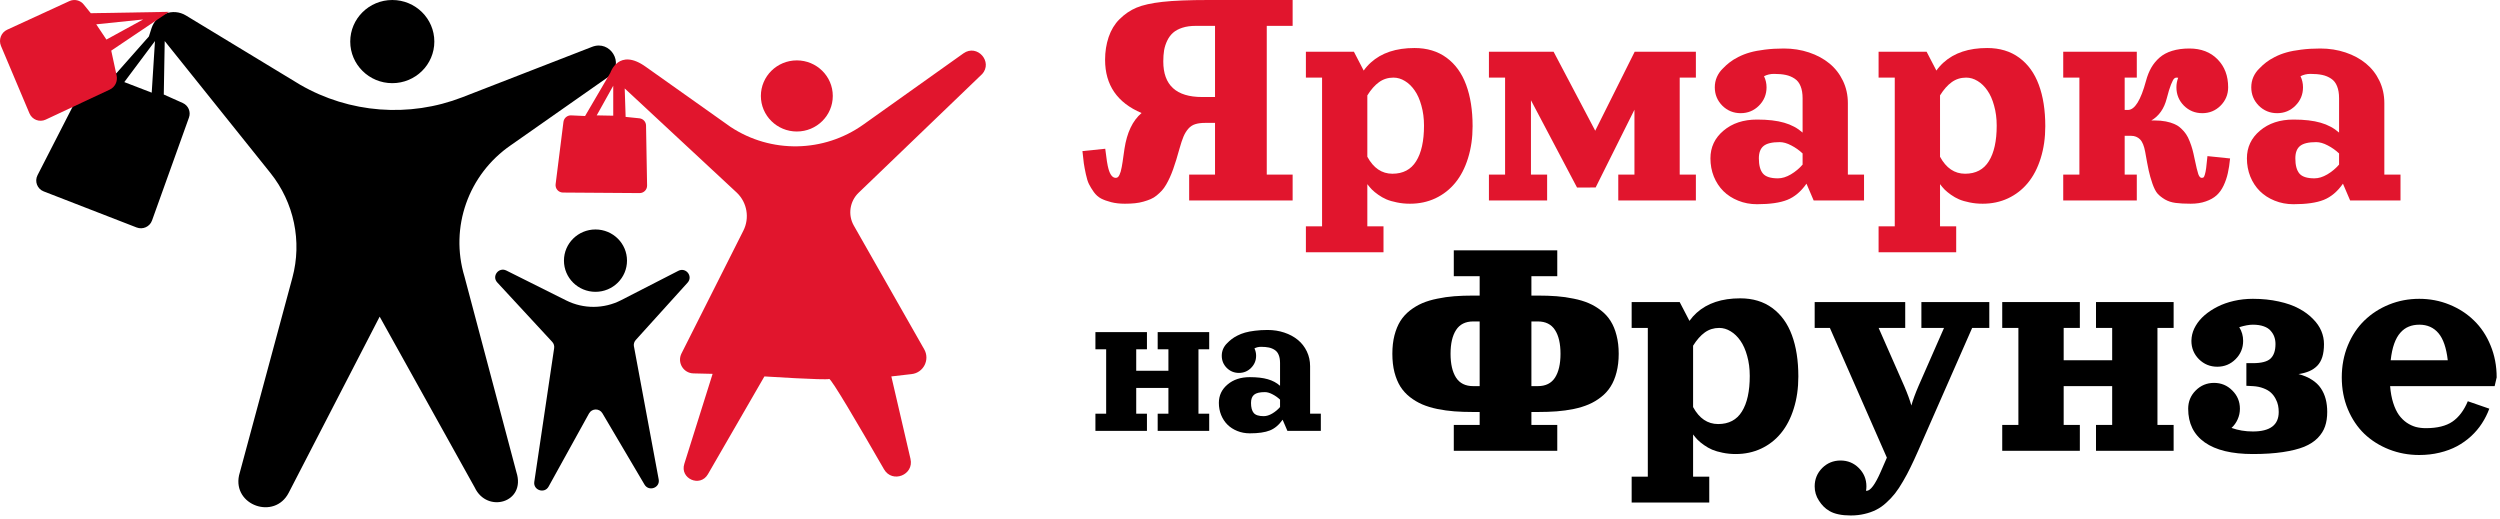 <?xml version="1.0" encoding="UTF-8"?> <svg xmlns="http://www.w3.org/2000/svg" width="207" height="43" viewBox="0 0 207 43" fill="none"> <path d="M65.978 10.889C67.622 10.889 68.955 9.571 68.955 7.944C68.955 6.318 67.622 5 65.978 5C64.333 5 63 6.318 63 7.944C63 9.571 64.333 10.889 65.978 10.889Z" fill="#E1152D"></path> <path d="M32.482 6.886C34.404 6.886 35.963 5.344 35.963 3.443C35.963 1.542 34.404 0 32.482 0C30.559 0 29 1.542 29 3.443C29 5.344 30.559 6.886 32.482 6.886Z" fill="black"></path> <path d="M49.306 24.163C50.748 24.163 51.916 23.007 51.916 21.581C51.916 20.155 50.748 19 49.306 19C47.864 19 46.695 20.155 46.695 21.581C46.695 23.007 47.864 24.163 49.306 24.163Z" fill="black"></path> <path d="M52.488 28.683C52.453 28.494 52.508 28.297 52.641 28.15L56.935 23.401C57.404 22.879 56.794 22.102 56.169 22.423L51.422 24.858C50.003 25.584 48.319 25.592 46.892 24.881L41.926 22.4C41.297 22.087 40.695 22.867 41.172 23.385L45.724 28.308C45.853 28.447 45.912 28.637 45.884 28.822L44.239 39.897C44.138 40.588 45.083 40.905 45.423 40.291L48.772 34.232C49.011 33.803 49.628 33.795 49.878 34.216L53.367 40.125C53.727 40.731 54.669 40.387 54.54 39.696L52.492 28.687L52.488 28.683Z" fill="black"></path> <path d="M42.297 12.023L50.494 6.278C51.714 5.231 50.531 3.293 49.029 3.877L38.291 8.049C33.887 9.76 28.936 9.379 24.851 7.015L15.398 1.282C14.33 0.633 12.926 1.152 12.546 2.336L12.329 3.018L9.632 6.071L8.597 5.686C8.134 5.515 7.614 5.714 7.389 6.152L3.105 14.512C2.847 15.019 3.084 15.64 3.616 15.847L11.314 18.835C11.825 19.033 12.402 18.774 12.587 18.259L15.648 9.728C15.816 9.258 15.595 8.735 15.132 8.528L13.561 7.826L13.638 3.399L22.388 14.318C24.348 16.763 25.023 19.982 24.209 22.999L19.793 39.359C19.257 41.849 22.732 43.069 23.902 40.807L31.436 26.218L39.31 40.369C40.333 42.534 43.57 41.618 42.76 39.1L38.459 22.898C37.227 18.831 38.774 14.444 42.297 12.023ZM12.562 7.672L10.291 6.797L12.832 3.399L12.562 7.672Z" fill="black"></path> <path d="M13.996 0.98L7.516 1.094L6.933 0.373C6.646 0.015 6.159 -0.099 5.744 0.092L0.592 2.462C0.093 2.69 -0.134 3.289 0.081 3.802L2.436 9.381C2.659 9.91 3.266 10.146 3.78 9.906L9.096 7.414C9.527 7.21 9.758 6.734 9.658 6.261L9.211 4.193L14 0.972L13.996 0.98ZM7.966 2.014L11.853 1.611L8.812 3.276L7.966 2.01V2.014Z" fill="#E1152D"></path> <path d="M81.31 6.15C82.248 5.12 80.911 3.612 79.775 4.417L71.483 10.317C68.208 12.645 63.84 12.721 60.489 10.507L53.469 5.53C51.22 3.92 50.537 6.028 50.537 6.028L48.444 9.606L47.293 9.553C46.974 9.538 46.696 9.774 46.654 10.089L46.005 15.251C45.959 15.616 46.24 15.939 46.609 15.943L52.96 15.988C53.306 15.988 53.583 15.707 53.579 15.365L53.492 10.396C53.488 10.085 53.253 9.831 52.941 9.796L51.802 9.679L51.726 7.323L61.017 15.962C61.864 16.778 62.081 18.051 61.549 19.103L56.428 29.265C56.052 30.013 56.58 30.898 57.416 30.917L59.004 30.955L56.66 38.412C56.276 39.635 57.971 40.379 58.613 39.27L63.293 31.168C63.293 31.168 68.333 31.491 68.656 31.38C68.82 31.327 71.049 35.122 73.196 38.856C73.879 40.045 75.699 39.327 75.388 37.994L73.803 31.168L75.486 30.974C76.466 30.864 77.013 29.785 76.527 28.926L70.696 18.678C70.191 17.789 70.354 16.672 71.091 15.962L81.306 6.146L81.31 6.15ZM50.776 9.58L49.408 9.553L50.776 7.099V9.58Z" fill="#E1152D"></path> <path d="M197.423 8.535V14.459H198.762V16.601H194.592L193.996 15.208C193.541 15.86 193.012 16.306 192.41 16.547C191.812 16.788 190.975 16.909 189.9 16.909C189.342 16.909 188.822 16.81 188.34 16.614C187.862 16.422 187.454 16.159 187.115 15.824C186.78 15.489 186.517 15.088 186.325 14.619C186.138 14.151 186.044 13.649 186.044 13.113C186.044 12.189 186.405 11.424 187.128 10.817C187.851 10.206 188.775 9.9 189.9 9.9C190.805 9.9 191.555 9.987 192.149 10.161C192.742 10.331 193.251 10.603 193.675 10.978V8.14C193.675 7.738 193.619 7.403 193.508 7.136C193.4 6.863 193.238 6.656 193.019 6.513C192.8 6.366 192.555 6.263 192.283 6.205C192.01 6.147 191.685 6.118 191.305 6.118C191.002 6.118 190.727 6.183 190.482 6.312C190.62 6.602 190.689 6.908 190.689 7.229C190.689 7.823 190.48 8.329 190.06 8.749C189.645 9.164 189.141 9.371 188.547 9.371C187.954 9.371 187.447 9.164 187.028 8.749C186.613 8.329 186.405 7.823 186.405 7.229C186.405 6.926 186.463 6.64 186.579 6.373C186.7 6.105 186.865 5.87 187.075 5.67C187.253 5.482 187.438 5.315 187.63 5.168C187.822 5.016 188.063 4.866 188.353 4.719C188.648 4.567 188.967 4.442 189.311 4.344C189.654 4.246 190.065 4.168 190.542 4.11C191.024 4.048 191.551 4.016 192.122 4.016C192.863 4.016 193.559 4.126 194.21 4.344C194.862 4.563 195.424 4.866 195.897 5.255C196.37 5.643 196.743 6.12 197.015 6.687C197.287 7.254 197.423 7.87 197.423 8.535ZM193.675 13.629V12.705C193.398 12.442 193.086 12.221 192.738 12.042C192.394 11.859 192.075 11.768 191.781 11.768C191.147 11.768 190.701 11.875 190.442 12.089C190.183 12.299 190.054 12.64 190.054 13.113C190.054 13.68 190.165 14.097 190.388 14.365C190.611 14.633 191.026 14.767 191.633 14.767C191.977 14.767 192.334 14.657 192.704 14.439C193.079 14.215 193.403 13.945 193.675 13.629Z" fill="#E1152D"></path> <path d="M170.835 4.284H176.927V6.426H175.923V9.104H176.19C176.757 9.104 177.257 8.3 177.69 6.694C177.801 6.279 177.947 5.915 178.125 5.603C178.308 5.286 178.538 5.007 178.814 4.766C179.096 4.521 179.441 4.335 179.852 4.21C180.267 4.081 180.742 4.016 181.278 4.016C182.251 4.016 183.029 4.315 183.614 4.913C184.199 5.507 184.491 6.279 184.491 7.229C184.491 7.823 184.281 8.329 183.862 8.749C183.447 9.164 182.942 9.371 182.349 9.371C181.755 9.371 181.249 9.164 180.829 8.749C180.414 8.329 180.207 7.823 180.207 7.229C180.207 6.957 180.256 6.694 180.354 6.439C180.305 6.431 180.256 6.426 180.207 6.426C180.135 6.426 180.071 6.455 180.013 6.513C179.955 6.567 179.87 6.73 179.758 7.002C179.651 7.269 179.533 7.655 179.404 8.16C179.189 8.999 178.765 9.603 178.132 9.974H178.399C178.739 9.974 179.047 10.001 179.323 10.054C179.6 10.108 179.841 10.181 180.046 10.275C180.251 10.364 180.434 10.485 180.595 10.636C180.76 10.788 180.896 10.944 181.003 11.105C181.115 11.266 181.215 11.464 181.305 11.701C181.398 11.933 181.474 12.156 181.532 12.37C181.59 12.58 181.648 12.83 181.706 13.12C181.845 13.789 181.949 14.224 182.021 14.425C182.097 14.626 182.188 14.726 182.295 14.726C182.367 14.726 182.42 14.713 182.456 14.686C182.492 14.655 182.527 14.577 182.563 14.452C182.603 14.327 182.639 14.149 182.67 13.916C182.701 13.684 182.737 13.354 182.777 12.926L184.651 13.12C184.607 13.584 184.544 13.99 184.464 14.338C184.388 14.686 184.272 15.028 184.116 15.362C183.96 15.693 183.766 15.963 183.534 16.172C183.302 16.382 183.005 16.549 182.643 16.674C182.282 16.804 181.865 16.868 181.392 16.868C180.896 16.868 180.481 16.846 180.147 16.802C179.816 16.761 179.52 16.665 179.256 16.514C178.997 16.357 178.794 16.197 178.647 16.032C178.5 15.867 178.359 15.594 178.225 15.215C178.092 14.831 177.987 14.463 177.911 14.111C177.835 13.758 177.739 13.249 177.623 12.584C177.534 12.085 177.391 11.736 177.195 11.54C176.998 11.344 176.753 11.246 176.458 11.246H175.923V14.459H176.927V16.601H170.835V14.459H172.174V6.426H170.835V4.284Z" fill="#E1152D"></path> <path d="M164.537 3.976C165.581 3.976 166.467 4.244 167.194 4.779C167.921 5.315 168.461 6.062 168.814 7.022C169.171 7.981 169.35 9.124 169.35 10.449C169.35 11.417 169.222 12.303 168.968 13.106C168.718 13.91 168.366 14.588 167.91 15.141C167.46 15.69 166.913 16.116 166.27 16.42C165.632 16.719 164.932 16.868 164.168 16.868C163.785 16.868 163.423 16.833 163.084 16.761C162.745 16.694 162.455 16.61 162.214 16.507C161.977 16.404 161.752 16.277 161.538 16.125C161.324 15.974 161.15 15.831 161.016 15.697C160.886 15.563 160.759 15.414 160.634 15.248V18.743H161.973V20.885H155.547V18.743H156.886V6.426H155.547V4.284H159.523L160.333 5.844C160.507 5.598 160.706 5.375 160.929 5.174C161.812 4.375 163.015 3.976 164.537 3.976ZM160.634 12.979C161.143 13.916 161.835 14.385 162.709 14.385C163.593 14.385 164.249 14.039 164.677 13.347C165.11 12.656 165.327 11.674 165.327 10.402C165.327 9.804 165.255 9.253 165.112 8.749C164.974 8.24 164.787 7.818 164.55 7.484C164.318 7.149 164.05 6.89 163.747 6.707C163.443 6.52 163.126 6.426 162.796 6.426C162.35 6.426 161.953 6.551 161.605 6.801C161.261 7.046 160.938 7.412 160.634 7.899V12.979Z" fill="#E1152D"></path> <path d="M153.003 8.535V14.459H154.342V16.601H150.172L149.576 15.208C149.121 15.86 148.592 16.306 147.99 16.547C147.392 16.788 146.555 16.909 145.48 16.909C144.922 16.909 144.402 16.81 143.92 16.614C143.443 16.422 143.034 16.159 142.695 15.824C142.36 15.489 142.097 15.088 141.905 14.619C141.718 14.151 141.624 13.649 141.624 13.113C141.624 12.189 141.985 11.424 142.708 10.817C143.431 10.206 144.355 9.9 145.48 9.9C146.386 9.9 147.135 9.987 147.729 10.161C148.322 10.331 148.831 10.603 149.255 10.978V8.14C149.255 7.738 149.199 7.403 149.088 7.136C148.981 6.863 148.818 6.656 148.599 6.513C148.38 6.366 148.135 6.263 147.863 6.205C147.59 6.147 147.265 6.118 146.885 6.118C146.582 6.118 146.307 6.183 146.062 6.312C146.2 6.602 146.27 6.908 146.27 7.229C146.27 7.823 146.06 8.329 145.64 8.749C145.225 9.164 144.721 9.371 144.128 9.371C143.534 9.371 143.027 9.164 142.608 8.749C142.193 8.329 141.985 7.823 141.985 7.229C141.985 6.926 142.044 6.64 142.16 6.373C142.28 6.105 142.445 5.87 142.655 5.67C142.833 5.482 143.019 5.315 143.21 5.168C143.402 5.016 143.643 4.866 143.933 4.719C144.228 4.567 144.547 4.442 144.891 4.344C145.234 4.246 145.645 4.168 146.122 4.11C146.604 4.048 147.131 4.016 147.702 4.016C148.443 4.016 149.139 4.126 149.79 4.344C150.442 4.563 151.004 4.866 151.477 5.255C151.95 5.643 152.323 6.12 152.595 6.687C152.867 7.254 153.003 7.87 153.003 8.535ZM149.255 13.629V12.705C148.978 12.442 148.666 12.221 148.318 12.042C147.974 11.859 147.655 11.768 147.361 11.768C146.727 11.768 146.281 11.875 146.022 12.089C145.763 12.299 145.634 12.64 145.634 13.113C145.634 13.68 145.745 14.097 145.968 14.365C146.191 14.633 146.606 14.767 147.213 14.767C147.557 14.767 147.914 14.657 148.284 14.439C148.659 14.215 148.983 13.945 149.255 13.629Z" fill="#E1152D"></path> <path d="M123.283 4.284H128.638L132.085 10.824L135.352 4.284H140.419V6.426H139.08V14.459H140.419V16.601H133.993V14.459H135.332V9.084L132.119 15.523L130.579 15.53L126.763 8.3V14.459H128.102V16.601H123.283V14.459H124.621V6.426H123.283V4.284Z" fill="#E1152D"></path> <path d="M117.118 3.976C118.162 3.976 119.048 4.244 119.775 4.779C120.503 5.315 121.043 6.062 121.395 7.022C121.752 7.981 121.931 9.124 121.931 10.449C121.931 11.417 121.803 12.303 121.549 13.106C121.299 13.91 120.947 14.588 120.491 15.141C120.041 15.69 119.494 16.116 118.851 16.42C118.213 16.719 117.513 16.868 116.75 16.868C116.366 16.868 116.004 16.833 115.665 16.761C115.326 16.694 115.036 16.61 114.795 16.507C114.558 16.404 114.333 16.277 114.119 16.125C113.905 15.974 113.731 15.831 113.597 15.697C113.467 15.563 113.34 15.414 113.215 15.248V18.743H114.554V20.885H108.128V18.743H109.467V6.426H108.128V4.284H112.104L112.914 5.844C113.088 5.598 113.287 5.375 113.51 5.174C114.393 4.375 115.596 3.976 117.118 3.976ZM113.215 12.979C113.724 13.916 114.416 14.385 115.29 14.385C116.174 14.385 116.83 14.039 117.258 13.347C117.691 12.656 117.908 11.674 117.908 10.402C117.908 9.804 117.836 9.253 117.693 8.749C117.555 8.24 117.368 7.818 117.131 7.484C116.899 7.149 116.631 6.89 116.328 6.707C116.024 6.52 115.708 6.426 115.377 6.426C114.931 6.426 114.534 6.551 114.186 6.801C113.842 7.046 113.519 7.412 113.215 7.899V12.979Z" fill="#E1152D"></path> <path d="M107.03 16.601H98.462V14.459H100.604V10.175H99.801C99.466 10.175 99.188 10.21 98.964 10.282C98.746 10.349 98.556 10.474 98.395 10.656C98.235 10.839 98.101 11.056 97.994 11.306C97.891 11.551 97.779 11.888 97.659 12.317C97.561 12.669 97.474 12.97 97.398 13.22C97.322 13.47 97.235 13.733 97.137 14.01C97.039 14.282 96.945 14.514 96.856 14.706C96.771 14.894 96.671 15.088 96.555 15.289C96.439 15.489 96.318 15.657 96.193 15.791C96.073 15.92 95.934 16.049 95.778 16.179C95.622 16.308 95.454 16.411 95.276 16.487C95.097 16.563 94.899 16.632 94.68 16.694C94.466 16.757 94.232 16.802 93.977 16.828C93.723 16.855 93.444 16.868 93.141 16.868C92.721 16.868 92.344 16.826 92.01 16.741C91.679 16.656 91.4 16.556 91.173 16.44C90.945 16.32 90.744 16.141 90.57 15.905C90.401 15.664 90.267 15.445 90.169 15.248C90.07 15.052 89.984 14.775 89.908 14.418C89.832 14.062 89.776 13.762 89.74 13.521C89.709 13.28 89.671 12.944 89.626 12.511L91.514 12.317C91.612 13.156 91.701 13.711 91.782 13.983C91.92 14.479 92.121 14.726 92.384 14.726C92.447 14.726 92.503 14.709 92.552 14.673C92.605 14.633 92.652 14.568 92.692 14.479C92.732 14.389 92.766 14.3 92.793 14.211C92.819 14.122 92.848 13.995 92.88 13.829C92.911 13.66 92.935 13.515 92.953 13.394C92.971 13.269 92.996 13.095 93.027 12.872C93.058 12.645 93.085 12.459 93.107 12.317C93.312 10.973 93.783 9.987 94.52 9.358C92.507 8.506 91.501 7.037 91.501 4.953C91.501 4.284 91.599 3.657 91.795 3.072C91.996 2.483 92.291 1.995 92.679 1.607C93.112 1.174 93.585 0.85 94.098 0.636C94.616 0.417 95.334 0.257 96.253 0.154C97.177 0.051 98.449 0 100.069 0H107.03V2.142H104.888V14.459H107.03V16.601ZM100.604 2.142H98.998C98.583 2.142 98.217 2.193 97.9 2.296C97.583 2.399 97.327 2.537 97.13 2.711C96.934 2.885 96.773 3.101 96.648 3.36C96.523 3.619 96.436 3.887 96.387 4.164C96.343 4.44 96.32 4.748 96.32 5.087C96.32 7.051 97.391 8.033 99.533 8.033H100.604V2.142Z" fill="#E1152D"></path> <path d="M200.312 37.674C199.432 37.674 198.6 37.52 197.815 37.212C197.034 36.904 196.353 36.476 195.773 35.927C195.198 35.374 194.74 34.693 194.401 33.886C194.066 33.078 193.899 32.199 193.899 31.248C193.899 30.298 194.066 29.414 194.401 28.598C194.74 27.781 195.198 27.094 195.773 26.536C196.353 25.974 197.034 25.534 197.815 25.217C198.6 24.9 199.432 24.742 200.312 24.742C201.191 24.742 202.021 24.9 202.802 25.217C203.587 25.534 204.268 25.974 204.843 26.536C205.423 27.094 205.881 27.781 206.216 28.598C206.555 29.414 206.724 30.298 206.724 31.248L206.557 31.971H197.902C197.942 32.489 198.027 32.951 198.156 33.357C198.286 33.763 198.442 34.095 198.625 34.354C198.812 34.613 199.029 34.827 199.274 34.997C199.519 35.162 199.772 35.28 200.03 35.352C200.289 35.419 200.566 35.452 200.86 35.452C201.802 35.452 202.536 35.271 203.063 34.91C203.594 34.544 204.018 33.982 204.335 33.223L206.115 33.839C205.954 34.272 205.749 34.68 205.499 35.064C205.254 35.443 204.957 35.793 204.609 36.115C204.261 36.436 203.873 36.713 203.444 36.945C203.02 37.172 202.541 37.351 202.005 37.48C201.47 37.61 200.905 37.674 200.312 37.674ZM197.949 29.829H202.675C202.558 28.803 202.302 28.055 201.905 27.587C201.508 27.118 200.981 26.884 200.325 26.884C199.999 26.884 199.707 26.937 199.448 27.044C199.189 27.147 198.957 27.314 198.752 27.547C198.547 27.774 198.375 28.08 198.237 28.464C198.103 28.843 198.007 29.298 197.949 29.829Z" fill="black"></path> <path d="M184.769 35.432C185.317 35.628 185.906 35.726 186.536 35.726C187.964 35.726 188.678 35.189 188.678 34.113C188.678 33.926 188.66 33.743 188.624 33.564C188.588 33.386 188.519 33.203 188.417 33.015C188.318 32.824 188.191 32.656 188.035 32.513C187.883 32.371 187.678 32.25 187.419 32.152C187.16 32.049 186.866 31.989 186.536 31.971L186 31.944V30.07H186.536C187.245 30.07 187.734 29.943 188.002 29.689C188.274 29.43 188.41 29.03 188.41 28.49C188.41 28.276 188.379 28.08 188.316 27.901C188.254 27.718 188.153 27.549 188.015 27.393C187.881 27.232 187.687 27.107 187.433 27.018C187.183 26.928 186.884 26.884 186.536 26.884C186.232 26.884 185.857 26.953 185.411 27.091C185.625 27.435 185.732 27.812 185.732 28.223C185.732 28.816 185.523 29.323 185.103 29.742C184.688 30.157 184.184 30.365 183.59 30.365C182.997 30.365 182.49 30.157 182.071 29.742C181.656 29.323 181.448 28.816 181.448 28.223C181.448 28.129 181.455 28.035 181.468 27.942C181.509 27.611 181.62 27.29 181.803 26.978C181.986 26.661 182.232 26.369 182.54 26.101C182.852 25.833 183.207 25.599 183.604 25.398C184.005 25.193 184.458 25.032 184.963 24.916C185.467 24.8 185.991 24.742 186.536 24.742C187.312 24.742 188.028 24.816 188.684 24.963C189.34 25.106 189.894 25.3 190.344 25.545C190.8 25.786 191.186 26.07 191.503 26.395C191.824 26.716 192.058 27.053 192.205 27.406C192.353 27.759 192.426 28.12 192.426 28.49C192.426 28.905 192.379 29.262 192.286 29.561C192.192 29.856 192.051 30.099 191.864 30.291C191.677 30.479 191.458 30.626 191.208 30.733C190.963 30.84 190.666 30.92 190.318 30.974C190.746 31.085 191.114 31.242 191.422 31.442C191.735 31.639 191.982 31.873 192.165 32.145C192.348 32.417 192.482 32.716 192.567 33.042C192.652 33.364 192.694 33.721 192.694 34.113C192.694 34.559 192.634 34.957 192.513 35.305C192.397 35.648 192.196 35.967 191.911 36.262C191.625 36.556 191.25 36.8 190.786 36.992C190.322 37.179 189.733 37.326 189.019 37.433C188.31 37.54 187.482 37.594 186.536 37.594C184.795 37.594 183.468 37.273 182.553 36.63C181.638 35.983 181.181 35.055 181.181 33.845C181.181 33.252 181.388 32.748 181.803 32.333C182.223 31.913 182.729 31.703 183.323 31.703C183.916 31.703 184.42 31.913 184.835 32.333C185.255 32.748 185.465 33.252 185.465 33.845C185.465 34.153 185.402 34.446 185.277 34.722C185.157 34.995 184.987 35.231 184.769 35.432Z" fill="black"></path> <path d="M173.549 37.326V35.184H174.888V31.971H170.872V35.184H172.211V37.326H165.785V35.184H167.123V27.152H165.785V25.01H172.211V27.152H170.872V29.829H174.888V27.152H173.549V25.01H179.976V27.152H178.637V35.184H179.976V37.326H173.549Z" fill="black"></path> <path d="M150.61 41.456C150.374 41.099 150.255 40.704 150.255 40.272C150.255 39.678 150.463 39.172 150.878 38.752C151.297 38.337 151.804 38.13 152.397 38.13C152.991 38.13 153.495 38.337 153.91 38.752C154.33 39.172 154.539 39.678 154.539 40.272C154.539 40.397 154.528 40.517 154.506 40.633C154.524 40.637 154.539 40.64 154.553 40.64C154.874 40.64 155.267 40.109 155.731 39.047L156.233 37.895L151.514 27.152H150.255V25.01H157.752V27.152H155.55L157.672 31.971C157.944 32.605 158.141 33.14 158.261 33.578C158.382 33.14 158.578 32.605 158.85 31.971L160.965 27.152H159.091V25.01H164.714V27.152H163.295L158.823 37.326C158.591 37.853 158.382 38.306 158.194 38.685C158.011 39.069 157.804 39.457 157.572 39.85C157.344 40.247 157.123 40.582 156.909 40.854C156.695 41.126 156.452 41.385 156.179 41.63C155.912 41.876 155.633 42.07 155.343 42.213C155.053 42.36 154.731 42.474 154.379 42.554C154.026 42.639 153.647 42.681 153.241 42.681C152.861 42.681 152.527 42.65 152.237 42.588C151.947 42.53 151.699 42.44 151.494 42.32C151.293 42.204 151.126 42.077 150.992 41.938C150.858 41.804 150.731 41.644 150.61 41.456Z" fill="black"></path> <path d="M144.09 24.702C145.135 24.702 146.02 24.969 146.748 25.505C147.475 26.04 148.015 26.788 148.368 27.747C148.725 28.707 148.903 29.849 148.903 31.175C148.903 32.143 148.776 33.029 148.522 33.832C148.272 34.635 147.919 35.314 147.464 35.867C147.013 36.416 146.467 36.842 145.824 37.145C145.186 37.444 144.485 37.594 143.722 37.594C143.338 37.594 142.977 37.558 142.638 37.487C142.299 37.42 142.009 37.335 141.768 37.233C141.531 37.13 141.306 37.003 141.092 36.851C140.877 36.699 140.703 36.556 140.569 36.422C140.44 36.289 140.313 36.139 140.188 35.974V39.468H141.527V41.61H135.101V39.468H136.439V27.152H135.101V25.01H139.077L139.887 26.569C140.061 26.324 140.259 26.101 140.482 25.9C141.366 25.101 142.569 24.702 144.09 24.702ZM140.188 33.705C140.697 34.642 141.388 35.111 142.263 35.111C143.147 35.111 143.803 34.765 144.231 34.073C144.664 33.381 144.88 32.4 144.88 31.128C144.88 30.53 144.809 29.979 144.666 29.474C144.528 28.966 144.34 28.544 144.104 28.209C143.872 27.875 143.604 27.616 143.3 27.433C142.997 27.245 142.68 27.152 142.35 27.152C141.904 27.152 141.507 27.276 141.158 27.526C140.815 27.772 140.491 28.138 140.188 28.624V33.705Z" fill="black"></path> <path d="M122.516 31.971V26.616H121.98C121.338 26.616 120.865 26.853 120.561 27.326C120.258 27.794 120.106 28.45 120.106 29.294C120.106 30.137 120.258 30.795 120.561 31.268C120.865 31.737 121.338 31.971 121.98 31.971H122.516ZM120.374 20.726H128.942V22.868H126.8V24.474H127.335C127.902 24.474 128.42 24.492 128.888 24.528C129.361 24.563 129.832 24.63 130.301 24.729C130.769 24.822 131.184 24.947 131.546 25.103C131.912 25.259 132.253 25.463 132.57 25.712C132.891 25.962 133.155 26.252 133.36 26.583C133.57 26.913 133.733 27.308 133.849 27.767C133.969 28.223 134.029 28.731 134.029 29.294C134.029 29.856 133.969 30.367 133.849 30.826C133.733 31.282 133.57 31.674 133.36 32.005C133.155 32.335 132.891 32.625 132.57 32.875C132.253 33.125 131.912 33.328 131.546 33.484C131.184 33.64 130.769 33.767 130.301 33.865C129.832 33.959 129.361 34.024 128.888 34.06C128.42 34.095 127.902 34.113 127.335 34.113H126.8V35.184H128.942V37.326H120.374V35.184H122.516V34.113H121.98C121.414 34.113 120.894 34.095 120.421 34.06C119.952 34.024 119.484 33.959 119.015 33.865C118.547 33.767 118.129 33.64 117.763 33.484C117.402 33.328 117.06 33.125 116.739 32.875C116.422 32.625 116.159 32.335 115.949 32.005C115.744 31.674 115.581 31.282 115.461 30.826C115.345 30.367 115.287 29.856 115.287 29.294C115.287 28.731 115.345 28.223 115.461 27.767C115.581 27.308 115.744 26.913 115.949 26.583C116.159 26.252 116.422 25.962 116.739 25.712C117.06 25.463 117.402 25.259 117.763 25.103C118.129 24.947 118.547 24.822 119.015 24.729C119.484 24.63 119.952 24.563 120.421 24.528C120.894 24.492 121.414 24.474 121.98 24.474H122.516V22.868H120.374V20.726ZM126.8 26.616V31.971H127.335C127.978 31.971 128.451 31.737 128.755 31.268C129.058 30.795 129.21 30.137 129.21 29.294C129.21 28.45 129.058 27.794 128.755 27.326C128.451 26.853 127.978 26.616 127.335 26.616H126.8Z" fill="black"></path> <path d="M108.476 30.321V34.254H109.365V35.676H106.597L106.201 34.752C105.899 35.184 105.548 35.48 105.148 35.64C104.751 35.8 104.195 35.88 103.482 35.88C103.111 35.88 102.766 35.815 102.446 35.685C102.129 35.557 101.858 35.383 101.633 35.16C101.411 34.938 101.236 34.672 101.109 34.36C100.984 34.049 100.922 33.716 100.922 33.361C100.922 32.747 101.162 32.239 101.642 31.836C102.122 31.43 102.735 31.228 103.482 31.228C104.083 31.228 104.581 31.285 104.975 31.401C105.369 31.513 105.706 31.694 105.988 31.943V30.059C105.988 29.792 105.951 29.57 105.877 29.392C105.806 29.212 105.697 29.074 105.552 28.979C105.407 28.881 105.244 28.813 105.064 28.775C104.883 28.736 104.667 28.717 104.415 28.717C104.213 28.717 104.031 28.76 103.868 28.846C103.96 29.038 104.006 29.241 104.006 29.454C104.006 29.849 103.867 30.185 103.588 30.463C103.313 30.739 102.978 30.877 102.584 30.877C102.19 30.877 101.854 30.739 101.575 30.463C101.3 30.185 101.162 29.849 101.162 29.454C101.162 29.253 101.2 29.063 101.277 28.886C101.357 28.708 101.467 28.552 101.606 28.419C101.725 28.295 101.848 28.184 101.975 28.086C102.102 27.985 102.262 27.886 102.455 27.788C102.651 27.687 102.862 27.604 103.09 27.539C103.319 27.474 103.591 27.422 103.908 27.384C104.228 27.342 104.578 27.322 104.957 27.322C105.449 27.322 105.911 27.394 106.343 27.539C106.776 27.684 107.149 27.886 107.463 28.144C107.777 28.401 108.025 28.718 108.205 29.095C108.386 29.471 108.476 29.88 108.476 30.321ZM105.988 33.703V33.09C105.804 32.915 105.597 32.768 105.366 32.65C105.138 32.528 104.926 32.467 104.73 32.467C104.31 32.467 104.013 32.538 103.841 32.681C103.67 32.82 103.584 33.047 103.584 33.361C103.584 33.737 103.658 34.014 103.806 34.192C103.954 34.369 104.23 34.458 104.632 34.458C104.861 34.458 105.098 34.386 105.343 34.24C105.592 34.092 105.807 33.913 105.988 33.703Z" fill="black"></path> <path d="M95.856 35.676V34.254H96.745V32.121H94.079V34.254H94.967V35.676H90.701V34.254H91.59V28.921H90.701V27.499H94.967V28.921H94.079V30.699H96.745V28.921H95.856V27.499H100.122V28.921H99.233V34.254H100.122V35.676H95.856Z" fill="black"></path> </svg> 